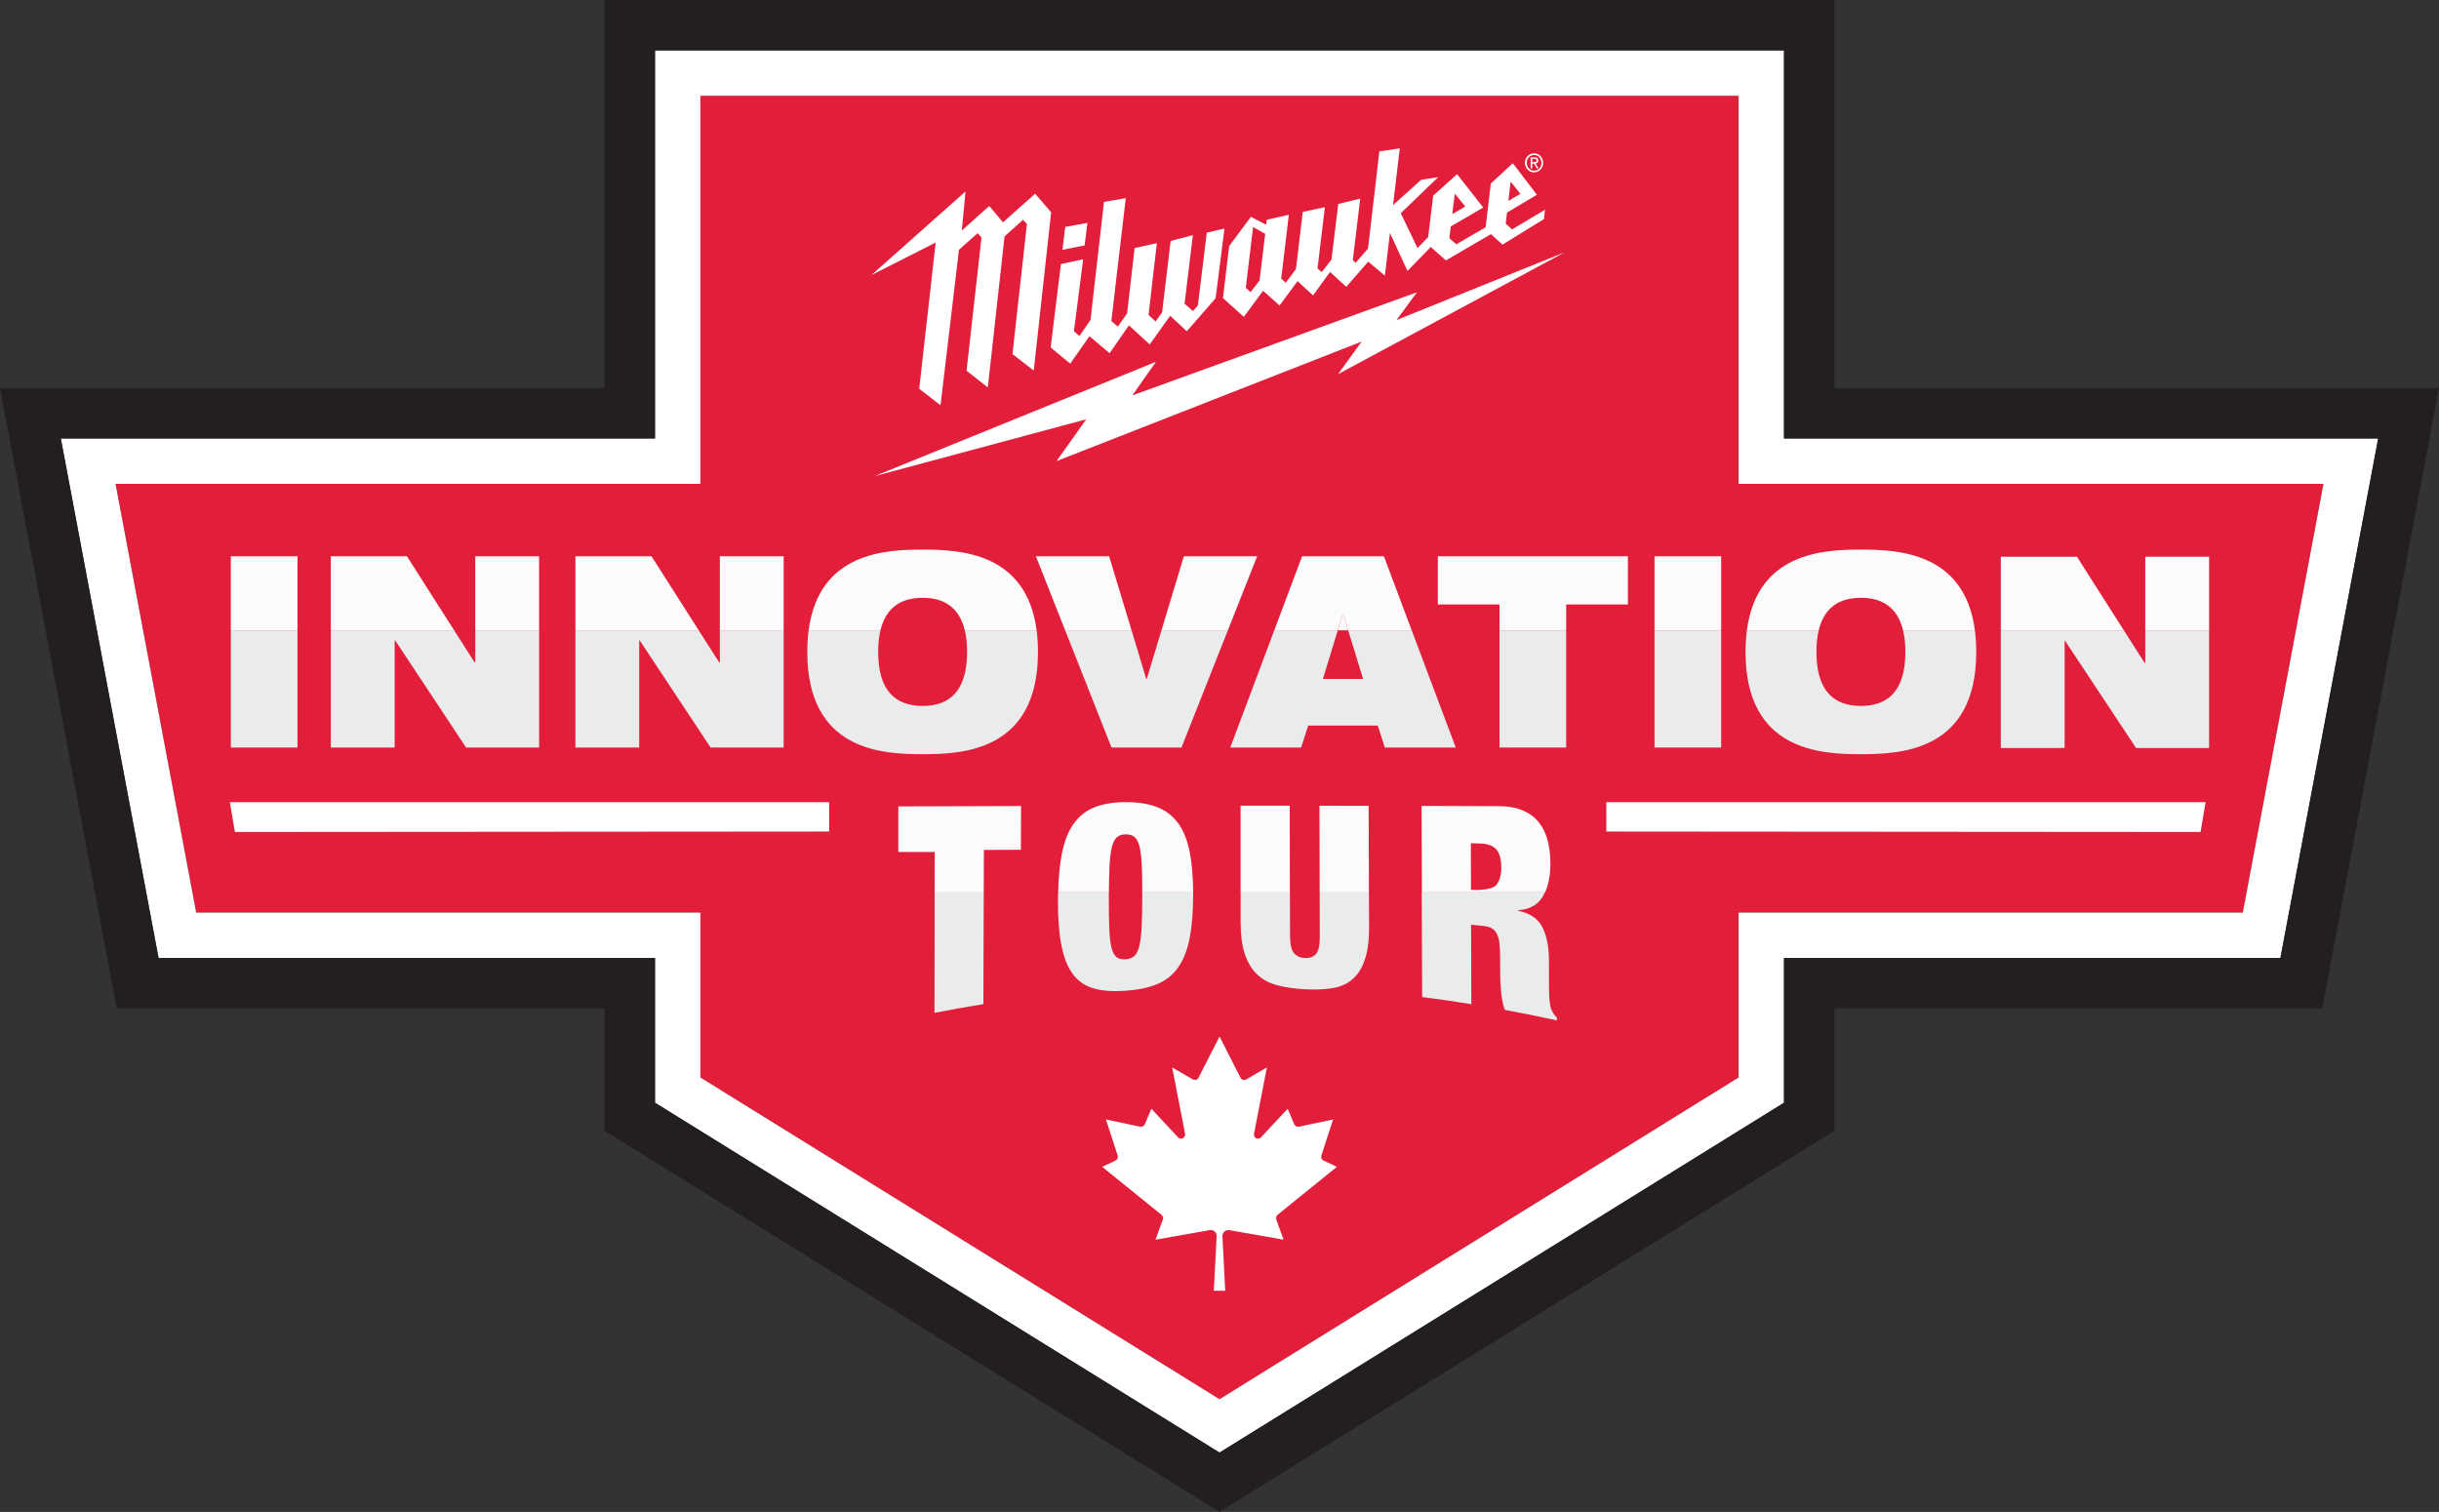 <?xml version="1.0" encoding="UTF-8"?>
<svg id="Layer_2" data-name="Layer 2" xmlns="http://www.w3.org/2000/svg" viewBox="0 0 483.74 299.91">
  <rect x="0" y="0" width="483.74" height="299.91" fill="#333333" stroke="none"/>
  <defs>
    <style>
      .cls-1 {
        fill: none;
      }

      .cls-2 {
        fill: #231f20;
      }

      .cls-3 {
        fill: #eaebeb;
      }

      .cls-4 {
        fill: #e21e3a;
      }

      .cls-5 {
        fill: #fff;
      }

      .cls-6 {
        fill: #fbfbfb;
      }
    </style>
  </defs>
  <g id="Layer_1-2" data-name="Layer 1">
    <g>
      <polygon class="cls-4" points="460.83 95.97 344.83 95.97 344.83 19 138.91 19 138.91 95.97 22.91 95.97 38.91 181.03 138.91 181.03 138.91 213.74 241.87 277.55 344.83 213.74 344.83 181.03 444.83 181.03 460.83 95.97"/>
      <path class="cls-5" d="M344.83,19v76.97h116l-16,85.05h-100v32.71l-102.96,63.82-102.96-63.82v-32.71H38.91l-16-85.05h116V19h205.92M353.83,10h-223.92v76.97H12.06l2.01,10.66,16,85.05,1.38,7.34h98.46v28.72l4.26,2.64,102.96,63.82,4.74,2.94,4.74-2.94,102.96-63.82,4.26-2.64v-28.72h98.46l1.38-7.34,16-85.05,2.01-10.66h-117.85V10h0Z"/>
      <path class="cls-2" d="M353.83,10v76.97h117.85l-19.39,103.05h-98.46v28.72l-111.96,69.39-111.96-69.39v-28.72H31.44L12.06,86.97h117.85V10h223.92M363.83,0H119.91v76.97H0l2.23,11.85,19.39,103.05,1.53,8.15h96.76v24.29l4.73,2.93,111.96,69.39,5.27,3.27,5.27-3.27,111.96-69.39,4.73-2.93v-24.29h96.76l1.53-8.15,19.39-103.05,2.23-11.85h-119.91V0h0Z"/>
    </g>
    <g>
      <path class="cls-5" d="M302.45,32.3c0-1.08.83-1.88,1.81-1.88s1.8.8,1.8,1.88-.83,1.89-1.8,1.89-1.81-.8-1.81-1.89M304.27,33.87c.81,0,1.45-.67,1.45-1.57s-.64-1.56-1.45-1.56-1.46.67-1.46,1.56.64,1.57,1.46,1.57M303.89,33.39h-.31v-2.17h.78c.49,0,.73.19.73.62,0,.39-.23.56-.53.6l.59.96h-.35l-.54-.94h-.36v.94ZM304.26,32.17c.26,0,.5-.02.5-.36,0-.27-.23-.32-.45-.32h-.42v.67h.37Z"/>
      <g>
        <path class="cls-5" d="M205.31,38.42l-6.38,5.68s-2.54-3.01-2.73-3.24c-.23.2-5.44,4.87-5.44,4.87l.74-7.76-18.67,16.6,12.75-6.46-3.27,29s3.91,3.05,4.23,3.28c.33-2.77,3.48-29.33,3.65-30.78v-.06s3.7-3.28,3.7-3.28l.78.82-2.97,26.45s3.96,3.13,4.22,3.31c.03-.26,2.69-24.24,3.32-29.96l3.66-3.28.78.82-2.87,25.8,4.22,3.28,3.45-31.4-3.19-3.7Z"/>
        <path class="cls-5" d="M299.9,45.5l-1.27-1.13.26-2.2,5.93-3.54-4.78-6.25-4.36,4.02-1.03,8.68-5.81,3.38-1.38-1.2.28-2.34,6.44-3.75-5.19-6.62-4.74,4.26-1,8.24-2.11,2.15-3.32-6.91,7.43-7.15-3.37.52-5.59,5.02,1.34-11.25-4.05.59-2.25,19.27-2.45,2.84-.57-.51,1.47-12.22-4.35,1.05-1.36,11.06-1.94,2.47-.82-.76,1.46-12.12-4.38.92-1.36,11.34-2.03,2.72-.89-.82,1.51-12.66-4.38.99-.1.99-3.05-1.56-4.3,5.78-1.24,10.33,4.15,3.72,3.81-5.18,3.27,2.93,3.57-4.84,3.07,2.84,3.37-4.66,3.22,2.95,4.35-4.99,3.31,2.77,1-8.47,3.48,7.54,4.62-4.75,3,2.66,8.94-5.21,2.29,2.08,8.21-5.06.22-1.86-6.55,3.91ZM299.62,36.02l1.92,2.42-2.38,1.42.46-3.83ZM288.54,38.41l2.08,2.56-2.58,1.5.5-4.06ZM249.81,55.64l-1.78,2.31-.95-.87,1.45-12.04,2.4,1.34-1.11,9.26ZM239.35,46.13l-1.77,14.46-.98,1.11-1.66-1.45,1.65-13.6-4.41,1.14-1.69,14.15-1.3,1.83-1.39-1.3,1.65-14.24-4.42.98-1.48,12.95-1.84,2.63-1.29-1.11,2.86-24.37-4.32.74-2.67,23.41-2.2,3.19-1.09-.95,1.83-14.27-4.41.95-2.04,16.54,3.88,3.21,3.82-5.44,3.99,3.37,3.84-5.52,4.12,3.78,4.06-5.68,3.3,3.07,5.71-6.55,1.76-13.82-3.53.81ZM215.67,44.22l-4.4.79-.55,4.55,4.4-.88.55-4.46Z"/>
        <polygon class="cls-5" points="310.35 50.04 276.97 63.49 281.04 57.97 224.58 78.43 229.26 71.77 173.45 94.45 215.44 83.17 209.55 91.46 270.07 67.75 265.38 74.22 310.35 50.04"/>
      </g>
    </g>
    <polygon class="cls-5" points="46.59 165.03 164.45 164.94 164.45 159.12 45.59 159.12 46.59 165.03"/>
    <polygon class="cls-5" points="436.45 165.03 318.59 164.94 318.59 159.12 437.45 159.12 436.45 165.03"/>
    <path class="cls-5" d="M240.74,256.03l.57-10.8c.03-.66-.47-1.21-1.13-1.24-.09,0-.17,0-.26.02l-10.74,1.89,1.45-4c.12-.33.02-.69-.25-.92l-11.78-9.53,2.65-1.24c.37-.18.55-.6.43-.99l-2.33-7.16,6.78,1.43c.38.08.76-.12.92-.47l1.31-3.09,5.29,5.68c.31.33.82.34,1.15.03.2-.19.29-.47.24-.74l-2.55-13.16,4.09,2.37c.39.22.88.1,1.11-.29,0-.02.02-.03.02-.05l4.17-8.16,4.15,8.16c.2.4.69.57,1.09.36.02,0,.03-.02.05-.02l4.1-2.37-2.55,13.16c-.09.44.2.87.64.95.27.05.55-.04.74-.24l5.29-5.68,1.31,3.09c.16.36.54.55.92.47l6.78-1.43-2.33,7.16c-.12.39.05.81.43.99l2.65,1.24-11.77,9.53c-.27.22-.37.59-.25.92l1.45,4-10.74-1.89c-.64-.11-1.26.33-1.37.97-.02.09-.02.17-.02.26l.56,10.8h-2.25Z"/>
    <g>
      <path class="cls-1" d="M293.61,167.32c-.75-.03-1.13-.04-1.89-.06.01,3.7.02,5.54.03,9.24.78.05,1.16.08,1.94.14,1.4.1,2.42-.26,3.08-1.09.66-.83.99-1.97.99-3.4,0-1.69-.33-2.91-.98-3.65-.65-.74-1.71-1.13-3.17-1.18Z"/>
      <path class="cls-1" d="M226.02,167.99c-.23-.94-.56-1.59-.99-1.95-.44-.36-1.02-.54-1.76-.54s-1.32.2-1.76.58c-.44.38-.77,1.05-1,2-.23.95-.38,2.24-.46,3.85-.06,1.39-.1,3.1-.12,5.09h6.62c0-2.07-.03-3.83-.09-5.24-.07-1.59-.21-2.86-.44-3.79Z"/>
      <path class="cls-6" d="M195.14,168.59l7.34-.03.03-8.68-24.34.08v9.04h7.22c0,2.67,0,5.35-.01,8.03h9.73c0-2.81.02-5.63.03-8.44Z"/>
      <path class="cls-6" d="M220.05,171.93c.08-1.61.23-2.9.46-3.85.23-.95.56-1.62,1-2,.44-.38,1.03-.57,1.76-.58s1.32.17,1.76.54c.44.37.77,1.02.99,1.95.22.94.37,2.2.44,3.79.06,1.42.09,3.18.09,5.24h10.09c-.02-3.07-.24-5.72-.66-7.92-.45-2.34-1.2-4.24-2.25-5.72-1.05-1.48-2.43-2.56-4.14-3.24-1.71-.68-3.81-1.03-6.29-1.03s-4.58.35-6.3,1.05c-1.72.71-3.1,1.83-4.16,3.38-1.06,1.55-1.82,3.56-2.28,6.03-.4,2.1-.62,4.6-.69,7.45h10.06c.02-2,.05-3.71.12-5.09Z"/>
      <path class="cls-6" d="M255.81,159.82c-3.9,0-5.85,0-9.76,0,0,7.06,0,11.44,0,17.21h9.78c-.01-5.52-.02-10.16-.03-17.2Z"/>
      <path class="cls-6" d="M271.45,159.84c-3.9,0-5.85,0-9.76-.01.02,7.04.03,11.7.05,17.2h9.77c-.02-5.66-.04-10.14-.06-17.18Z"/>
      <path class="cls-6" d="M307.49,171.17c0-1.61-.18-3.12-.55-4.51-.37-1.39-.96-2.59-1.78-3.6-.82-1.01-1.89-1.78-3.2-2.33-1.31-.55-2.9-.82-4.75-.82-6.11-.02-9.16-.03-15.26-.05.02,5.72.04,11.44.07,17.16h24.42c.71-1.53,1.06-3.49,1.06-5.86ZM296.77,175.55c-.66.83-3.08,1.09-5.02.95-.01-3.7-.02-5.54-.03-9.24.75.02,1.13.04,1.89.06,1.47.05,2.53.44,3.17,1.18.65.74.97,1.96.98,3.65,0,1.43-.33,2.57-.99,3.4Z"/>
      <path class="cls-3" d="M195.04,199.18c.02-7.38.05-14.77.07-22.15h-9.73c-.01,7.96-.03,15.92-.04,23.88,3.87-.75,5.81-1.1,9.7-1.73Z"/>
      <path class="cls-3" d="M210.49,187.37c.45,2.41,1.19,4.34,2.24,5.78,1.04,1.44,2.43,2.4,4.14,2.9,1.72.5,3.82.65,6.31.48,2.49-.17,4.6-.6,6.33-1.32,1.72-.71,3.11-1.82,4.17-3.33,1.06-1.51,1.81-3.44,2.27-5.79.46-2.35.69-5.18.69-8.5,0-.2,0-.38,0-.57h-10.09c0,.26,0,.5,0,.77,0,2.42-.05,4.42-.12,6.02-.07,1.6-.23,2.87-.46,3.82-.23.95-.57,1.62-1.01,2.01-.44.39-1.03.61-1.77.65-.74.04-1.32-.11-1.76-.45-.44-.35-.77-.99-.99-1.92-.23-.94-.37-2.21-.43-3.82-.07-1.61-.09-3.64-.09-6.08,0-.35,0-.67,0-1h-10.06c-.01.49-.03.97-.03,1.49-.01,3.48.2,6.44.65,8.85Z"/>
      <path class="cls-3" d="M246.91,189.3c.56,1.66,1.38,3,2.46,4.01,1.07,1.02,2.41,1.73,4.01,2.14,1.6.42,3.42.67,5.46.78,2.07.11,3.9.04,5.48-.23,1.58-.26,2.9-.86,3.97-1.8,1.07-.94,1.88-2.24,2.43-3.91s.83-3.8.82-6.37c0-2.59-.02-4.83-.03-6.91h-9.77c0,2.62.01,5.43.02,8.78,0,1.75-.26,2.91-.78,3.47-.52.56-1.24.82-2.16.78-.91-.04-1.63-.36-2.16-.96-.53-.6-.79-1.77-.8-3.51,0-3.26-.01-6.01-.02-8.56h-9.78c0,1.83,0,3.81,0,6.05,0,2.49.28,4.56.85,6.22Z"/>
      <path class="cls-3" d="M291.82,199.16c-.02-6.29-.03-9.44-.05-15.73,1.03.1,1.54.15,2.56.26.59.06,1.09.2,1.49.41.4.21.73.55,1,1.01.26.46.45,1.07.55,1.84.11.76.16,1.71.16,2.84,0,1.08,0,1.62,0,2.71,0,.41.01.95.03,1.61.02.66.06,1.35.11,2.07.05.72.14,1.45.27,2.19.12.74.31,1.39.55,1.96,4.13.76,6.18,1.18,10.29,2.08v-.59c-.31-.26-.54-.52-.67-.77-.14-.25-.3-.51-.42-.77-.11-.24-.19-.61-.26-1.06-.07-.45-.12-.94-.16-1.48-.03-.54-.05-1.1-.05-1.69,0-.59,0-1.16,0-1.71,0-1.44,0-2.16,0-3.6,0-2.83-.44-5.12-1.31-6.82-.87-1.71-2.47-2.79-4.81-3.25,0-.05,0-.07,0-.11,2.23-.16,3.84-1.04,4.85-2.66.16-.27.31-.55.45-.85h-24.42c.03,6.91.05,13.82.08,20.73,3.9.5,5.85.78,9.74,1.41Z"/>
    </g>
    <g>
      <polygon class="cls-6" points="266.32 121.82 265.33 125.03 267.39 125.03 266.41 121.82 266.32 121.82"/>
      <rect class="cls-6" x="45.78" y="110.34" width="13.22" height="14.69"/>
      <rect class="cls-6" x="94.26" y="110.34" width="12.66" height="14.69"/>
      <polygon class="cls-6" points="80.71 110.34 65.61 110.34 65.61 125.03 90.07 125.03 80.71 110.34"/>
      <polygon class="cls-6" points="129.22 110.34 114.12 110.34 114.12 125.03 138.58 125.03 129.22 110.34"/>
      <rect class="cls-6" x="142.77" y="110.34" width="12.66" height="14.69"/>
      <path class="cls-6" d="M182.99,118.58c4.25,0,7.26,1.89,8.36,6.45h14.25c-2.03-15.46-15.22-16.01-22.61-16.01s-20.58.55-22.61,16.01h14.25c1.09-4.56,4.11-6.45,8.36-6.45Z"/>
      <polygon class="cls-6" points="219.98 110.34 205.45 110.34 211.26 125.03 224.43 125.03 219.98 110.34"/>
      <polygon class="cls-6" points="249.34 110.34 234.8 110.34 230.36 125.03 243.53 125.03 249.34 110.34"/>
      <polygon class="cls-6" points="266.32 121.82 266.41 121.82 267.39 125.03 279.99 125.03 274.48 110.34 258.25 110.34 252.73 125.03 265.33 125.03 266.32 121.82"/>
      <polygon class="cls-6" points="310.63 119.9 322.87 119.9 322.87 110.34 285.17 110.34 285.17 119.9 297.41 119.9 297.41 125.03 310.63 125.03 310.63 119.9"/>
      <rect class="cls-6" x="328.15" y="110.34" width="13.22" height="14.69"/>
      <path class="cls-6" d="M369.08,118.58c4.25,0,7.26,1.89,8.36,6.45h14.25c-2.03-15.46-15.22-16.01-22.61-16.01s-20.58.55-22.61,16.01h14.25c1.09-4.56,4.11-6.45,8.36-6.45Z"/>
      <rect class="cls-6" x="425.48" y="110.43" width="12.66" height="14.59"/>
      <polygon class="cls-6" points="411.93 110.43 396.83 110.43 396.83 125.03 421.23 125.03 411.93 110.43"/>
      <rect class="cls-3" x="45.78" y="125.03" width="13.22" height="23.25"/>
      <polygon class="cls-3" points="78.28 148.28 78.28 127.02 78.37 127.02 92.44 148.28 106.93 148.28 106.93 125.03 94.26 125.03 94.26 131.38 94.12 131.38 90.07 125.03 65.61 125.03 65.61 148.28 78.28 148.28"/>
      <polygon class="cls-3" points="126.78 148.28 126.78 127.02 126.87 127.02 140.94 148.28 155.43 148.28 155.43 125.03 142.77 125.03 142.77 131.38 142.63 131.38 138.58 125.03 114.12 125.03 114.12 148.28 126.78 148.28"/>
      <path class="cls-3" d="M182.99,149.6c8.02,0,22.88-.64,22.88-20.3,0-1.55-.1-2.96-.27-4.28h-14.25c.3,1.23.46,2.64.46,4.28,0,7.7-3.42,10.73-8.82,10.73s-8.82-3.03-8.82-10.73c0-1.64.16-3.05.46-4.28h-14.25c-.17,1.32-.27,2.74-.27,4.28,0,19.66,14.86,20.3,22.88,20.3Z"/>
      <polygon class="cls-3" points="234.33 148.28 243.53 125.03 230.36 125.03 227.44 134.67 227.34 134.67 224.43 125.03 211.26 125.03 220.45 148.28 234.33 148.28"/>
      <polygon class="cls-3" points="258.06 148.28 259.47 143.92 273.26 143.92 274.66 148.28 288.73 148.28 279.99 125.03 267.39 125.03 270.35 134.67 262.38 134.67 265.33 125.03 252.73 125.03 244 148.28 258.06 148.28"/>
      <rect class="cls-3" x="297.41" y="125.03" width="13.22" height="23.25"/>
      <rect class="cls-3" x="328.15" y="125.03" width="13.22" height="23.25"/>
      <path class="cls-3" d="M369.08,149.6c8.02,0,22.88-.64,22.88-20.3,0-1.55-.1-2.96-.27-4.28h-14.25c.3,1.23.46,2.64.46,4.28,0,7.7-3.42,10.73-8.82,10.73s-8.82-3.03-8.82-10.73c0-1.64.16-3.05.46-4.28h-14.25c-.17,1.32-.27,2.74-.27,4.28,0,19.66,14.86,20.3,22.88,20.3Z"/>
      <polygon class="cls-3" points="409.49 148.37 409.49 127.11 409.58 127.11 423.65 148.37 438.14 148.37 438.14 125.03 425.48 125.03 425.48 131.47 425.34 131.47 421.23 125.03 396.83 125.03 396.83 148.37 409.49 148.37"/>
    </g>
  </g>
</svg>